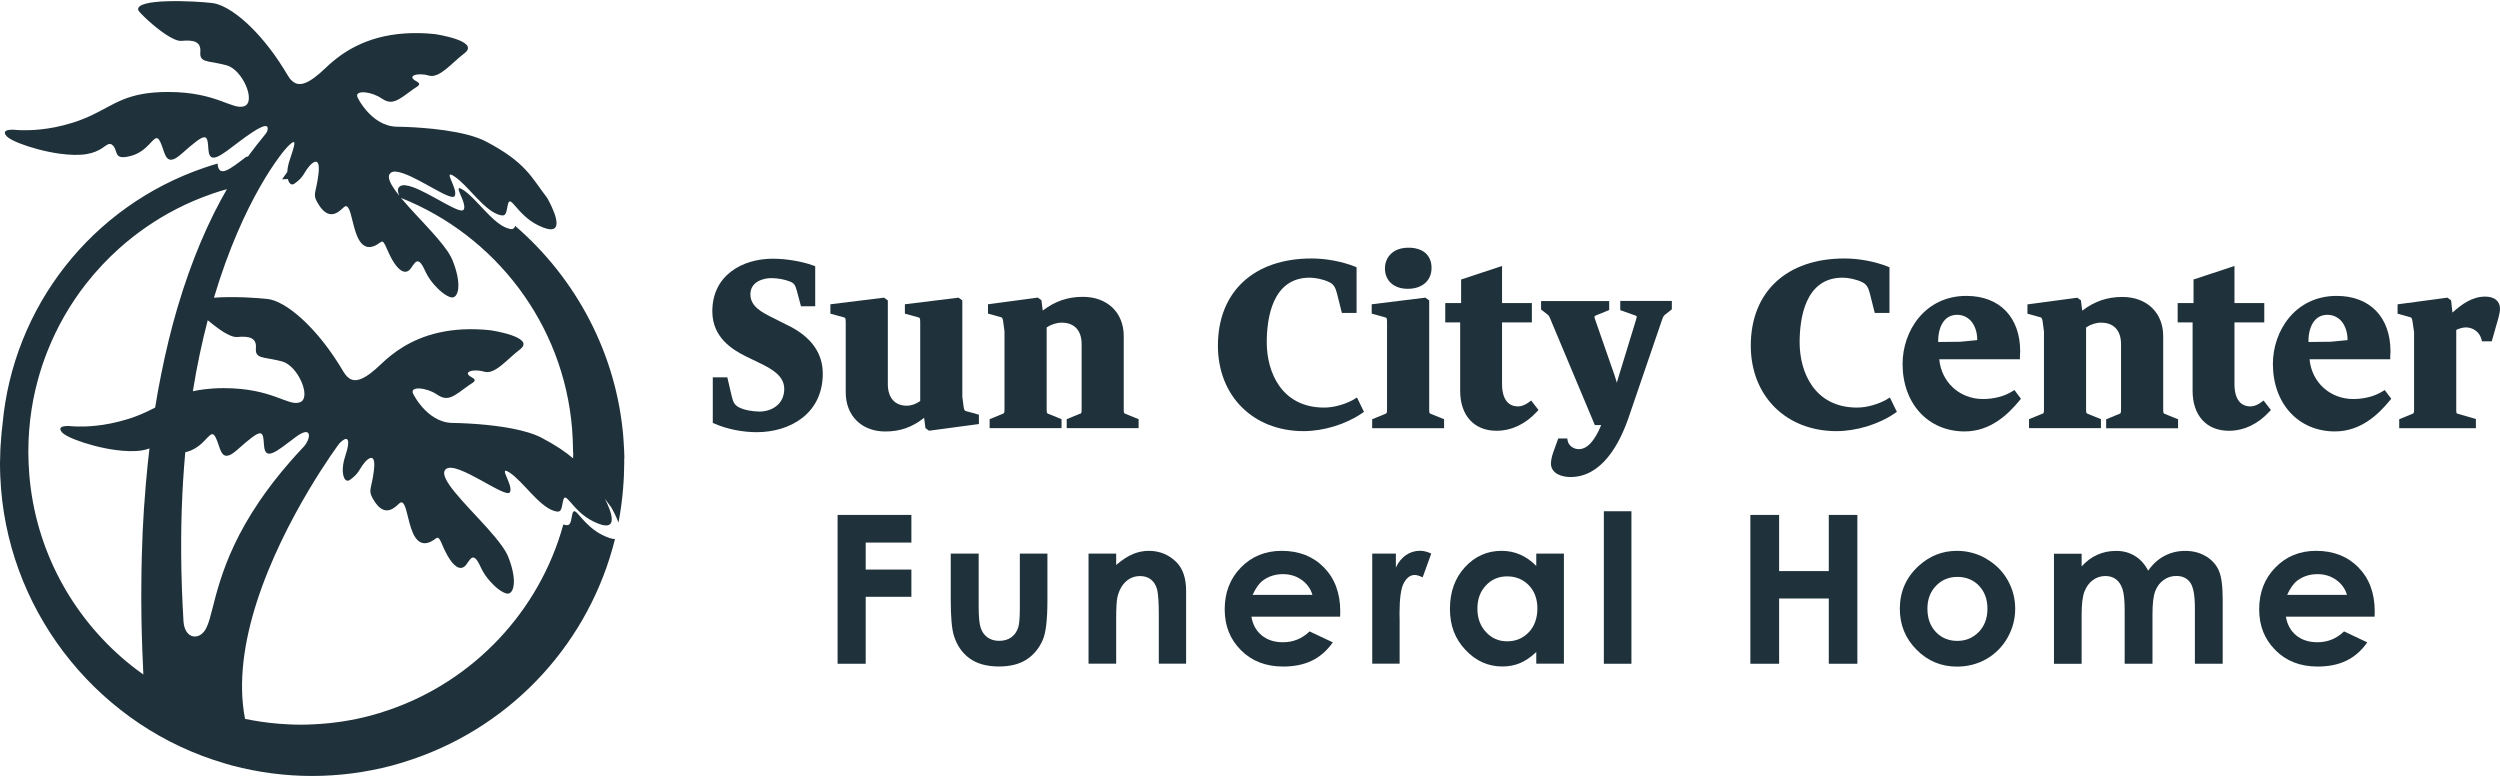 <svg width="128" height="40" viewBox="0 0 128 40" fill="none" xmlns="http://www.w3.org/2000/svg">
<path d="M31.967 23.486V23.402C31.961 23.276 31.961 23.156 31.955 23.033C31.946 22.805 31.931 22.601 31.916 22.401C31.574 18.14 29.511 14.266 26.378 11.567C26.315 11.744 26.219 11.771 25.952 11.675C25.199 11.405 24.405 10.185 23.736 9.738C23.301 9.45 23.523 9.816 23.673 10.2C23.754 10.409 23.814 10.622 23.736 10.739C23.565 10.997 22.069 9.912 21.128 9.579C20.843 9.477 20.606 9.444 20.474 9.54C20.342 9.639 20.348 9.807 20.444 10.02C20.003 9.474 19.76 9.033 20.012 8.844C20.141 8.745 20.378 8.781 20.666 8.883C21.607 9.216 23.104 10.302 23.274 10.044C23.496 9.708 22.606 8.595 23.274 9.039C23.943 9.483 24.738 10.706 25.49 10.976C25.88 11.114 25.907 11.003 25.991 10.529C26.114 9.834 26.42 10.976 27.55 11.534C28.986 12.242 28.435 10.943 28.144 10.373C28.069 10.224 28.009 10.125 28.009 10.125C27.187 9.054 26.936 8.332 24.903 7.255C23.811 6.676 21.709 6.535 20.774 6.499C20.486 6.487 20.303 6.487 20.303 6.487C19.634 6.469 19.116 6.068 18.765 5.666C18.762 5.66 18.756 5.657 18.753 5.651C18.54 5.402 18.39 5.156 18.312 4.997C18.201 4.775 18.417 4.697 18.726 4.733C18.977 4.763 19.289 4.868 19.538 5.039C19.997 5.348 20.27 5.213 20.801 4.829C20.915 4.745 21.038 4.655 21.181 4.55C21.334 4.439 21.64 4.329 21.319 4.161C20.786 3.882 21.388 3.702 21.946 3.867C22.504 4.035 23.122 3.222 23.784 2.724C23.796 2.715 23.805 2.706 23.814 2.697C24.552 2.086 22.279 1.747 22.279 1.747C21.724 1.687 21.214 1.681 20.75 1.711C19.712 1.777 18.888 2.035 18.234 2.361C17.934 2.511 17.67 2.673 17.439 2.838C17.139 3.051 16.894 3.267 16.69 3.462C15.796 4.32 15.301 4.487 14.932 4.119C14.918 4.104 14.903 4.095 14.888 4.08C14.837 4.02 14.786 3.948 14.738 3.867C14.669 3.75 14.6 3.639 14.531 3.528C13.271 1.501 11.769 0.263 10.87 0.155C9.922 0.044 6.912 -0.097 7.079 0.517C7.094 0.571 7.301 0.79 7.583 1.048C8.105 1.522 8.897 2.128 9.292 2.092C9.904 2.035 10.309 2.119 10.255 2.676C10.252 2.718 10.255 2.751 10.255 2.787C10.267 3.024 10.42 3.102 10.708 3.159C10.93 3.204 11.226 3.243 11.604 3.345C12.012 3.456 12.387 3.915 12.588 4.376C12.795 4.847 12.819 5.324 12.51 5.435C11.898 5.657 11.116 4.709 8.609 4.709C6.486 4.709 5.877 5.348 4.66 5.918C4.471 6.005 4.27 6.092 4.045 6.173C4.006 6.188 3.97 6.203 3.928 6.215C3.838 6.245 3.751 6.272 3.664 6.299C3.085 6.478 2.555 6.574 2.108 6.622C1.283 6.712 0.75 6.646 0.75 6.646C0.75 6.646 -0.003 6.577 0.333 6.967C0.423 7.072 0.669 7.207 1.004 7.339C1.544 7.552 2.318 7.768 3.064 7.87C3.562 7.936 4.048 7.957 4.444 7.888C5.154 7.765 5.385 7.42 5.577 7.372C5.607 7.366 5.64 7.366 5.67 7.378C5.688 7.384 5.706 7.387 5.724 7.402C6.108 7.678 5.724 8.251 6.729 7.975C6.819 7.951 6.903 7.918 6.981 7.882C7.763 7.525 7.94 6.73 8.192 7.237C8.282 7.414 8.339 7.621 8.402 7.795C8.483 8.014 8.576 8.182 8.756 8.179C8.879 8.179 9.043 8.098 9.277 7.891C10.6 6.721 10.615 6.832 10.672 7.669C10.675 7.726 10.684 7.774 10.693 7.816C10.747 8.074 10.894 8.116 11.107 8.032C11.397 7.921 11.808 7.579 12.288 7.222C13.178 6.553 13.847 6.164 13.682 6.721C13.649 6.829 13.304 7.192 12.786 7.891C12.759 7.93 12.726 7.972 12.699 8.014C12.669 8.02 12.636 8.023 12.606 8.029C11.793 8.646 11.196 9.147 11.139 8.373C10.915 8.439 10.684 8.511 10.441 8.595C4.693 10.562 0.669 15.705 0.129 21.729C0.099 21.975 0.072 22.221 0.054 22.47V22.523C0.036 22.694 0.027 22.871 0.018 23.048C0.012 23.198 0.009 23.342 0.006 23.489V23.537C0.003 23.588 0 23.639 0 23.69V23.72C0 23.72 0 23.738 0 23.744C0 23.813 0 23.879 0.003 23.948V24.032C0.009 24.155 0.009 24.278 0.015 24.401C0.024 24.628 0.039 24.832 0.054 25.033C0.582 31.609 5.199 37.261 11.541 39.096L11.61 39.117C11.706 39.144 11.799 39.171 11.895 39.198C13.226 39.549 14.6 39.729 15.979 39.729C17.358 39.729 18.732 39.549 20.063 39.198C20.411 39.105 20.765 38.997 21.148 38.865C26.348 37.084 30.195 32.805 31.487 27.6C31.34 27.597 31.134 27.537 30.849 27.396C30.612 27.279 30.414 27.138 30.243 26.991C29.598 26.442 29.385 25.843 29.289 26.392C29.211 26.841 29.178 26.961 28.843 26.853C27.619 31.303 24.243 34.865 19.907 36.352C19.595 36.461 19.28 36.556 18.959 36.643C18.033 36.889 17.067 37.036 16.078 37.084C15.853 37.096 15.625 37.105 15.397 37.105C15.169 37.105 14.941 37.093 14.717 37.084C14.105 37.054 13.502 36.985 12.912 36.877C12.789 36.856 12.669 36.832 12.546 36.808C12.177 34.904 12.51 32.814 13.142 30.838C14.537 26.488 17.379 22.697 17.379 22.697C17.58 22.496 17.709 22.439 17.775 22.493C17.874 22.571 17.832 22.895 17.667 23.384C17.622 23.519 17.592 23.645 17.574 23.768C17.478 24.358 17.67 24.748 17.919 24.568C17.958 24.541 17.997 24.511 18.033 24.482C18.18 24.364 18.315 24.23 18.447 23.996C18.708 23.537 19.283 22.979 19.142 24.095C19.128 24.218 19.11 24.326 19.095 24.422C18.968 25.147 18.84 25.153 19.184 25.684C19.274 25.822 19.361 25.918 19.445 25.987C19.943 26.398 20.363 25.81 20.492 25.738C20.684 25.633 20.777 26.017 20.891 26.482C20.936 26.664 20.986 26.862 21.047 27.045C21.154 27.363 21.298 27.642 21.517 27.756C21.619 27.81 21.733 27.831 21.871 27.798C22.144 27.735 22.267 27.585 22.357 27.543C22.39 27.528 22.42 27.525 22.45 27.549C22.501 27.585 22.561 27.69 22.651 27.909C22.702 28.035 22.756 28.146 22.807 28.248C22.962 28.559 23.113 28.778 23.253 28.91C23.292 28.946 23.331 28.979 23.367 29.003C23.574 29.138 23.754 29.084 23.892 28.883C23.925 28.835 23.955 28.79 23.985 28.748C24.111 28.568 24.219 28.466 24.366 28.619C24.438 28.694 24.519 28.829 24.618 29.051C24.648 29.114 24.681 29.18 24.717 29.243C24.819 29.423 24.945 29.597 25.085 29.756C25.373 30.083 25.706 30.337 25.94 30.389C26.306 30.466 26.525 29.735 25.997 28.451C25.985 28.422 25.967 28.392 25.952 28.361C25.94 28.34 25.931 28.32 25.919 28.296C25.859 28.182 25.778 28.059 25.685 27.933C25.49 27.66 25.241 27.363 24.962 27.051C24.396 26.419 23.727 25.744 23.274 25.183C22.831 24.637 22.591 24.197 22.843 24.008C23.4 23.588 25.88 25.54 26.102 25.207C26.324 24.871 25.433 23.759 26.102 24.203C26.771 24.649 27.565 25.87 28.318 26.14C28.708 26.278 28.735 26.167 28.819 25.693C28.942 24.997 29.247 26.14 30.378 26.697C31.814 27.405 31.262 26.107 30.971 25.537C31.073 25.681 31.181 25.828 31.301 25.984C31.301 25.984 31.523 26.361 31.667 26.754C31.778 26.167 31.859 25.57 31.907 24.961V24.931C31.925 24.739 31.934 24.562 31.943 24.383C31.949 24.233 31.952 24.089 31.955 23.942V23.894C31.958 23.843 31.961 23.792 31.961 23.741V23.711C31.961 23.711 31.961 23.693 31.961 23.687C31.961 23.618 31.961 23.552 31.958 23.483L31.967 23.486ZM1.451 23.105C1.451 23.045 1.454 22.988 1.454 22.928C1.454 22.802 1.46 22.676 1.463 22.547C1.469 22.392 1.478 22.236 1.49 22.083C1.49 22.068 1.49 22.053 1.493 22.038C1.547 21.333 1.652 20.64 1.808 19.969C1.847 19.801 1.889 19.633 1.934 19.468C2.069 18.97 2.231 18.484 2.417 18.011C2.54 17.696 2.678 17.384 2.822 17.081C3.115 16.473 3.448 15.888 3.823 15.333C4.009 15.054 4.207 14.784 4.414 14.52C4.93 13.864 5.502 13.252 6.126 12.697C6.999 11.921 7.97 11.249 9.017 10.709C9.316 10.553 9.622 10.409 9.934 10.277C10.246 10.146 10.564 10.023 10.885 9.912C11.127 9.828 11.37 9.753 11.619 9.684C11.184 10.434 10.72 11.342 10.258 12.44C9.85 13.411 9.445 14.526 9.07 15.804C8.771 16.826 8.492 17.957 8.246 19.195C8.138 19.732 8.036 20.29 7.943 20.868C7.805 20.94 7.658 21.015 7.502 21.087C7.313 21.174 7.112 21.261 6.888 21.342C6.849 21.357 6.813 21.372 6.771 21.384C6.681 21.414 6.594 21.441 6.507 21.468C6.483 21.477 6.459 21.48 6.435 21.489C5.883 21.654 5.376 21.747 4.951 21.792C4.126 21.882 3.592 21.816 3.592 21.816C3.592 21.816 2.84 21.747 3.175 22.137C3.265 22.242 3.511 22.377 3.847 22.508C4.387 22.721 5.16 22.937 5.907 23.039C6.405 23.105 6.891 23.126 7.286 23.057C7.427 23.033 7.544 23 7.652 22.961C7.619 23.228 7.592 23.498 7.562 23.774C7.529 24.098 7.496 24.424 7.469 24.757C7.433 25.177 7.4 25.609 7.37 26.047C7.319 26.811 7.283 27.606 7.262 28.427C7.247 28.973 7.238 29.528 7.235 30.098C7.229 31.087 7.244 32.113 7.283 33.18C7.283 33.192 7.283 33.201 7.283 33.213C7.298 33.645 7.319 34.089 7.34 34.532C7.292 34.499 7.241 34.467 7.196 34.431C7.13 34.383 7.064 34.334 6.999 34.287C6.819 34.152 6.642 34.011 6.468 33.867C3.676 31.534 1.808 28.131 1.499 24.29C1.499 24.29 1.499 24.287 1.499 24.284C1.484 24.101 1.472 23.918 1.466 23.735C1.463 23.627 1.46 23.519 1.457 23.411C1.457 23.327 1.451 23.243 1.451 23.159C1.451 23.15 1.451 23.141 1.451 23.132C1.451 23.123 1.451 23.114 1.451 23.105ZM10.906 16.616C11.355 16.97 11.85 17.282 12.138 17.255C12.75 17.198 13.154 17.282 13.101 17.84C13.098 17.882 13.101 17.915 13.101 17.951C13.113 18.188 13.265 18.266 13.553 18.323C13.775 18.367 14.072 18.407 14.45 18.508C14.855 18.619 15.229 19.075 15.43 19.537C15.454 19.591 15.475 19.642 15.493 19.696C15.64 20.113 15.631 20.499 15.355 20.598C14.744 20.82 13.961 19.873 11.454 19.873C11.085 19.873 10.765 19.894 10.477 19.93C10.261 19.957 10.057 19.99 9.874 20.032C10.087 18.706 10.348 17.498 10.636 16.395C10.723 16.466 10.813 16.541 10.906 16.613V16.616ZM15.487 22.94C15.268 23.174 15.059 23.402 14.861 23.63C14.234 24.346 13.712 25.03 13.274 25.675C11.104 28.874 11.002 31.168 10.597 32.08C10.57 32.143 10.54 32.2 10.51 32.248C10.336 32.52 10.09 32.628 9.871 32.577C9.847 32.571 9.826 32.565 9.802 32.556C9.592 32.469 9.421 32.224 9.394 31.801C9.361 31.252 9.337 30.715 9.316 30.185C9.304 29.876 9.295 29.57 9.289 29.267C9.241 27.045 9.316 25.009 9.487 23.153C9.517 23.147 9.544 23.141 9.577 23.132C9.667 23.108 9.751 23.075 9.829 23.039C10.612 22.682 10.789 21.888 11.04 22.395C11.13 22.571 11.187 22.778 11.25 22.952C11.331 23.171 11.424 23.339 11.604 23.336C11.727 23.336 11.892 23.255 12.126 23.048C13.448 21.879 13.463 21.99 13.52 22.826C13.523 22.883 13.532 22.931 13.541 22.973C13.595 23.231 13.742 23.273 13.955 23.189C14.246 23.078 14.657 22.736 15.136 22.38C16.027 21.711 15.934 22.508 15.49 22.937L15.487 22.94ZM29.349 23.156C29.349 23.216 29.346 23.273 29.346 23.333C29.346 23.378 29.346 23.423 29.343 23.468C28.965 23.144 28.471 22.805 27.745 22.422C26.927 21.987 25.532 21.801 24.492 21.717C23.721 21.657 23.145 21.654 23.145 21.654C22.477 21.636 21.958 21.234 21.607 20.829C21.388 20.577 21.235 20.323 21.154 20.161C20.953 19.759 21.823 19.825 22.381 20.203C22.939 20.58 23.211 20.305 24.024 19.714C24.177 19.603 24.483 19.492 24.162 19.324C23.628 19.045 24.231 18.865 24.789 19.03C25.346 19.198 25.964 18.386 26.627 17.888C26.639 17.879 26.648 17.87 26.657 17.861C27.394 17.249 25.122 16.91 25.122 16.91C23.047 16.688 21.628 17.168 20.657 17.753C20.183 18.041 19.814 18.352 19.532 18.622C19.319 18.826 19.13 18.991 18.959 19.12C18.408 19.534 18.054 19.561 17.772 19.279C17.706 19.21 17.64 19.132 17.583 19.03C17.514 18.913 17.445 18.799 17.376 18.688C17.295 18.556 17.211 18.43 17.127 18.305C16.576 17.483 15.994 16.811 15.442 16.311C14.783 15.714 14.168 15.363 13.709 15.309C13.442 15.279 13.014 15.246 12.54 15.225C12.249 15.213 11.943 15.21 11.643 15.213C11.403 15.216 11.169 15.225 10.954 15.243C12.456 10.197 14.456 7.774 14.741 7.492C15.241 6.991 15.098 7.396 14.825 8.218C14.753 8.43 14.72 8.628 14.711 8.799C14.63 8.91 14.54 9.039 14.444 9.18C14.543 9.174 14.645 9.171 14.744 9.168C14.75 9.192 14.753 9.222 14.762 9.246C14.828 9.423 14.941 9.498 15.076 9.402C15.118 9.372 15.157 9.342 15.196 9.312C15.343 9.198 15.475 9.063 15.607 8.832C15.868 8.373 16.444 7.816 16.303 8.931C16.288 9.054 16.27 9.162 16.255 9.258C16.129 9.984 16 9.99 16.345 10.52C16.435 10.658 16.522 10.754 16.606 10.823C17.104 11.234 17.523 10.646 17.652 10.574C17.844 10.469 17.937 10.853 18.051 11.318C18.096 11.501 18.147 11.699 18.207 11.882C18.315 12.2 18.459 12.478 18.678 12.592C18.78 12.646 18.894 12.667 19.032 12.634C19.574 12.508 19.52 12.05 19.811 12.745C19.862 12.868 19.916 12.979 19.967 13.084C20.123 13.399 20.273 13.615 20.414 13.747C20.453 13.783 20.492 13.816 20.528 13.84C20.735 13.975 20.915 13.921 21.049 13.72C21.082 13.672 21.113 13.627 21.142 13.585C21.268 13.405 21.376 13.303 21.523 13.456C21.595 13.531 21.676 13.666 21.775 13.888C21.805 13.951 21.838 14.017 21.874 14.08C21.976 14.26 22.102 14.434 22.243 14.592C22.531 14.919 22.864 15.174 23.098 15.225C23.463 15.303 23.682 14.571 23.154 13.288C23.142 13.258 23.125 13.228 23.11 13.198C23.098 13.177 23.088 13.156 23.076 13.132C22.888 12.775 22.531 12.344 22.123 11.888C21.604 11.309 21.005 10.7 20.561 10.17C20.552 10.158 20.543 10.146 20.531 10.134C25.352 12.053 28.861 16.58 29.292 21.969C29.292 21.969 29.292 21.972 29.292 21.975C29.307 22.158 29.319 22.34 29.325 22.523C29.328 22.631 29.331 22.739 29.334 22.847C29.334 22.931 29.34 23.015 29.34 23.099C29.34 23.108 29.34 23.117 29.34 23.126C29.34 23.135 29.34 23.144 29.34 23.153L29.349 23.156Z" fill="#1F313A"/>
<path d="M40.381 16.679L39.55 16.262C39.02 15.996 38.42 15.696 38.42 15.069C38.42 14.415 39.094 14.239 39.49 14.239C39.814 14.239 40.186 14.307 40.462 14.421C40.654 14.499 40.723 14.598 40.798 14.889L41.011 15.681H41.739V13.63L41.64 13.594C41.065 13.381 40.249 13.246 39.565 13.246C38.024 13.246 36.471 14.08 36.471 15.942C36.471 17.258 37.466 17.894 38.216 18.259L38.941 18.61C39.553 18.91 40.153 19.258 40.153 19.915C40.153 20.709 39.496 21.072 38.888 21.072C38.564 21.072 38.108 21.003 37.823 20.85C37.595 20.721 37.538 20.58 37.472 20.32L37.238 19.318H36.495V21.651L36.585 21.69C37.196 21.963 38.003 22.128 38.741 22.128C40.426 22.128 42.126 21.201 42.126 19.129C42.126 18.083 41.538 17.258 40.384 16.679H40.381Z" fill="#1F313A"/>
<path d="M50.117 21.231L49.436 21.042C49.388 21.03 49.355 20.956 49.337 20.82L49.271 20.316V15.381L49.077 15.24L46.33 15.579V16.059L47.011 16.247C47.092 16.268 47.115 16.274 47.115 16.502V20.532C46.9 20.688 46.66 20.772 46.42 20.772C45.817 20.772 45.457 20.361 45.457 19.675V15.381L45.262 15.24L42.516 15.579V16.059L43.196 16.247C43.277 16.268 43.301 16.274 43.301 16.502V20.089C43.301 21.288 44.117 22.092 45.331 22.092C46.084 22.092 46.702 21.876 47.316 21.393L47.382 21.918L47.568 22.053L50.12 21.711V21.234L50.117 21.231Z" fill="#1F313A"/>
<path d="M55.301 21.18L54.615 21.462V21.921H58.297V21.462L57.61 21.183C57.547 21.156 57.535 21.15 57.535 20.922V17.204C57.535 16.005 56.696 15.198 55.445 15.198C54.669 15.198 54.03 15.417 53.388 15.9L53.322 15.372L53.136 15.237L50.585 15.579V16.056L51.266 16.245C51.313 16.257 51.346 16.331 51.364 16.466L51.43 16.97V20.919C51.43 21.147 51.418 21.153 51.355 21.18L50.669 21.462V21.921H54.351V21.462L53.664 21.183C53.601 21.156 53.589 21.15 53.589 20.922V16.763C53.829 16.607 54.099 16.52 54.357 16.52C55.008 16.52 55.379 16.919 55.379 17.618V20.925C55.379 21.153 55.367 21.159 55.304 21.186L55.301 21.18Z" fill="#1F313A"/>
<path d="M69.343 20.439C68.87 20.706 68.291 20.868 67.796 20.868C65.628 20.868 64.858 19.072 64.858 17.531C64.858 16.293 65.142 14.217 67.055 14.217C67.319 14.217 67.742 14.29 68.057 14.445C68.264 14.544 68.372 14.7 68.447 15L68.705 16.023H69.457V13.684L69.361 13.645C68.696 13.384 67.892 13.234 67.148 13.234C64.195 13.234 62.357 14.943 62.357 17.696C62.357 20.274 64.162 22.074 66.747 22.074C67.763 22.074 68.903 21.726 69.727 21.162L69.835 21.087L69.478 20.352L69.337 20.433L69.343 20.439Z" fill="#1F313A"/>
<path d="M72.078 14.787C72.819 14.787 73.295 14.367 73.295 13.717C73.295 13.066 72.855 12.682 72.114 12.682C71.28 12.682 70.909 13.213 70.909 13.741C70.909 14.377 71.367 14.787 72.078 14.787Z" fill="#1F313A"/>
<path d="M73.175 15.381L72.978 15.24L70.231 15.579V16.059L70.912 16.247C70.993 16.268 71.016 16.274 71.016 16.502V20.922C71.016 21.15 71.004 21.156 70.942 21.183L70.255 21.465V21.924H73.937V21.465L73.25 21.186C73.187 21.159 73.175 21.153 73.175 20.925V15.381Z" fill="#1F313A"/>
<path d="M74.761 20.014C74.761 21.273 75.475 22.056 76.621 22.056C77.379 22.056 78.114 21.711 78.683 21.084L78.77 20.991L78.396 20.506L78.276 20.595C78.147 20.691 77.946 20.808 77.724 20.808C76.986 20.808 76.905 20.032 76.905 19.699V16.508H78.432V15.516H76.905V13.618L74.809 14.31V15.516H73.997V16.508H74.761V20.014Z" fill="#1F313A"/>
<path d="M82.963 15.882L83.739 16.157C83.802 16.181 83.823 16.191 83.769 16.358L82.897 19.207L82.867 19.306C82.837 19.405 82.81 19.501 82.783 19.594C82.744 19.459 82.702 19.327 82.663 19.21L81.667 16.349C81.61 16.194 81.64 16.181 81.703 16.154L82.39 15.873V15.414H78.903V15.846L79.244 16.113C79.307 16.16 79.334 16.218 79.385 16.346C79.4 16.385 79.418 16.43 79.436 16.472L81.655 21.762H81.982C81.646 22.583 81.262 22.997 80.834 22.997C80.561 22.997 80.312 22.811 80.267 22.574L80.243 22.451H79.781L79.526 23.159C79.448 23.39 79.409 23.582 79.409 23.729C79.409 24.241 79.949 24.424 80.408 24.424C82 24.424 82.906 22.769 83.385 21.378L85.067 16.46L85.079 16.424C85.145 16.235 85.172 16.169 85.256 16.107L85.598 15.84V15.408H82.957V15.873L82.963 15.882Z" fill="#1F313A"/>
<path d="M96.627 20.439C96.153 20.706 95.574 20.868 95.08 20.868C92.912 20.868 92.141 19.072 92.141 17.531C92.141 16.293 92.426 14.217 94.339 14.217C94.603 14.217 95.026 14.29 95.341 14.445C95.547 14.544 95.655 14.7 95.73 15L95.988 16.023H96.741V13.684L96.645 13.645C95.979 13.384 95.176 13.234 94.432 13.234C91.478 13.234 89.64 14.943 89.64 17.696C89.64 20.274 91.445 22.074 94.03 22.074C95.047 22.074 96.186 21.726 97.011 21.162L97.119 21.087L96.762 20.352L96.621 20.433L96.627 20.439Z" fill="#1F313A"/>
<path d="M103.023 20.041C102.615 20.293 102.084 20.43 101.526 20.43C100.333 20.43 99.397 19.567 99.29 18.395H103.421V18.244C103.421 18.206 103.421 18.167 103.427 18.128C103.43 18.083 103.433 18.035 103.433 17.99C103.433 16.238 102.378 15.15 100.678 15.15C98.558 15.15 97.412 16.943 97.412 18.631C97.412 20.667 98.72 22.089 100.591 22.089C101.934 22.089 102.837 21.186 103.397 20.508L103.472 20.416L103.137 19.969L103.02 20.041H103.023ZM99.574 16.383C99.736 16.209 99.949 16.119 100.207 16.119C100.465 16.119 100.714 16.221 100.894 16.413C101.116 16.649 101.238 17.018 101.235 17.414L100.363 17.498L99.236 17.51C99.227 17.129 99.311 16.667 99.574 16.383Z" fill="#1F313A"/>
<path d="M104.573 21.18L103.886 21.462V21.921H107.568V21.462L106.881 21.183C106.819 21.156 106.807 21.15 106.807 20.922V16.763C107.046 16.607 107.316 16.52 107.574 16.52C108.225 16.52 108.597 16.919 108.597 17.618V20.925C108.597 21.153 108.585 21.159 108.522 21.186L107.835 21.468V21.927H111.517V21.468L110.831 21.189C110.768 21.162 110.756 21.156 110.756 20.928V17.21C110.756 16.011 109.916 15.204 108.666 15.204C107.889 15.204 107.25 15.423 106.609 15.906L106.543 15.378L106.357 15.243L103.805 15.585V16.061L104.486 16.25C104.534 16.262 104.567 16.336 104.585 16.472L104.651 16.976V20.925C104.651 21.153 104.639 21.159 104.576 21.186L104.573 21.18Z" fill="#1F313A"/>
<path d="M116.186 21.084L116.27 20.991L115.895 20.506L115.775 20.595C115.646 20.691 115.445 20.808 115.223 20.808C114.486 20.808 114.405 20.032 114.405 19.699V16.508H115.931V15.516H114.405V13.618L112.309 14.31V15.516H111.496V16.508H112.261V20.014C112.261 21.273 112.975 22.056 114.12 22.056C114.879 22.056 115.613 21.711 116.183 21.084H116.186Z" fill="#1F313A"/>
<path d="M121.982 20.041C121.574 20.293 121.043 20.43 120.486 20.43C119.292 20.43 118.357 19.567 118.249 18.395H122.381V18.244C122.381 18.206 122.381 18.167 122.387 18.128C122.39 18.083 122.393 18.035 122.393 17.99C122.393 16.238 121.337 15.15 119.637 15.15C117.517 15.15 116.372 16.943 116.372 18.631C116.372 20.667 117.679 22.089 119.55 22.089C120.894 22.089 121.796 21.186 122.357 20.508L122.432 20.416L122.096 19.969L121.979 20.041H121.982ZM118.534 16.383C118.696 16.209 118.909 16.119 119.166 16.119C119.424 16.119 119.673 16.221 119.853 16.413C120.075 16.649 120.198 17.018 120.195 17.414L119.322 17.498L118.195 17.51C118.186 17.129 118.27 16.667 118.534 16.383Z" fill="#1F313A"/>
<path d="M127.244 15.186C126.576 15.186 126.045 15.573 125.565 16.005L125.496 15.375L125.307 15.24L122.756 15.582V16.059L123.424 16.248C123.472 16.26 123.505 16.334 123.523 16.47L123.601 17.009V20.922C123.601 21.15 123.589 21.156 123.526 21.183L122.84 21.465V21.924H126.765V21.453L125.823 21.18C125.769 21.162 125.76 21.162 125.76 20.925V16.892C125.916 16.811 126.12 16.763 126.252 16.763C126.63 16.763 126.954 17.006 127.049 17.366L127.079 17.477H127.577L127.922 16.266V16.26C127.961 16.11 128 15.951 128 15.81C128 15.42 127.718 15.186 127.244 15.186Z" fill="#1F313A"/>
<path d="M42.885 33.984H44.324V30.556H46.663V29.162H44.324V27.78H46.663V26.364H42.885V33.984Z" fill="#1F313A"/>
<path d="M52.216 31.108C52.216 31.639 52.186 31.987 52.126 32.148C52.048 32.367 51.925 32.532 51.76 32.643C51.595 32.754 51.394 32.811 51.16 32.811C50.926 32.811 50.729 32.754 50.567 32.64C50.405 32.526 50.288 32.367 50.216 32.16C50.144 31.957 50.108 31.588 50.108 31.06V28.346H48.678V30.691C48.678 31.591 48.732 32.215 48.843 32.556C48.998 33.051 49.265 33.435 49.646 33.711C50.027 33.987 50.528 34.124 51.145 34.124C51.715 34.124 52.186 34.008 52.555 33.771C52.923 33.534 53.202 33.195 53.394 32.754C53.55 32.391 53.628 31.72 53.628 30.733V28.346H52.216V31.108Z" fill="#1F313A"/>
<path d="M58.819 28.203C58.546 28.203 58.279 28.256 58.021 28.361C57.76 28.466 57.469 28.655 57.148 28.925V28.346H55.733V33.981H57.148V31.72C57.148 31.135 57.169 30.751 57.212 30.577C57.289 30.238 57.433 29.975 57.637 29.783C57.841 29.591 58.087 29.495 58.372 29.495C58.591 29.495 58.777 29.552 58.927 29.669C59.077 29.786 59.181 29.954 59.242 30.172C59.301 30.394 59.331 30.838 59.331 31.513V33.981H60.729V30.256C60.729 29.609 60.564 29.117 60.237 28.787C59.847 28.397 59.373 28.203 58.816 28.203H58.819Z" fill="#1F313A"/>
<path d="M65.619 28.203C64.783 28.203 64.09 28.487 63.535 29.054C62.981 29.621 62.705 30.334 62.705 31.195C62.705 32.056 62.984 32.733 63.538 33.291C64.093 33.849 64.813 34.127 65.697 34.127C66.267 34.127 66.759 34.026 67.172 33.825C67.586 33.624 67.943 33.312 68.24 32.889L67.05 32.328C66.669 32.697 66.216 32.883 65.688 32.883C65.248 32.883 64.885 32.766 64.597 32.529C64.312 32.292 64.138 31.975 64.072 31.573H68.615L68.621 31.303C68.621 30.37 68.342 29.621 67.787 29.054C67.233 28.487 66.51 28.203 65.622 28.203H65.619ZM64.132 30.46C64.291 30.113 64.465 29.87 64.651 29.729C64.948 29.507 65.292 29.396 65.688 29.396C66.051 29.396 66.369 29.495 66.645 29.69C66.921 29.888 67.103 30.142 67.197 30.457H64.132V30.46Z" fill="#1F313A"/>
<path d="M71.991 28.422C71.772 28.565 71.598 28.778 71.469 29.057V28.346H70.258V33.981H71.661V31.702L71.655 31.426C71.655 30.64 71.73 30.11 71.88 29.843C72.03 29.573 72.213 29.438 72.432 29.438C72.54 29.438 72.675 29.48 72.84 29.561L73.28 28.343C73.079 28.248 72.888 28.2 72.705 28.2C72.447 28.2 72.207 28.271 71.991 28.416V28.422Z" fill="#1F313A"/>
<path d="M78.651 28.97C78.399 28.715 78.126 28.523 77.829 28.394C77.532 28.265 77.215 28.203 76.879 28.203C76.144 28.203 75.52 28.481 75.008 29.036C74.495 29.591 74.237 30.305 74.237 31.174C74.237 32.044 74.504 32.715 75.035 33.279C75.565 33.843 76.195 34.124 76.924 34.124C77.248 34.124 77.547 34.068 77.826 33.951C78.105 33.834 78.381 33.645 78.657 33.384V33.981H80.072V28.346H78.657V28.967L78.651 28.97ZM78.273 32.37C77.979 32.679 77.613 32.835 77.169 32.835C76.726 32.835 76.378 32.679 76.084 32.364C75.79 32.05 75.643 31.651 75.643 31.162C75.643 30.673 75.787 30.284 76.078 29.975C76.366 29.666 76.729 29.51 77.166 29.51C77.604 29.51 77.985 29.663 78.276 29.966C78.57 30.268 78.714 30.667 78.714 31.156C78.714 31.645 78.567 32.062 78.276 32.37H78.273Z" fill="#1F313A"/>
<path d="M83.529 26.176H82.117V33.984H83.529V26.176Z" fill="#1F313A"/>
<path d="M93.634 29.24H91.091V26.364H89.619V33.984H91.091V30.643H93.634V33.984H95.097V26.364H93.634V29.24Z" fill="#1F313A"/>
<path d="M101.691 28.601C101.223 28.334 100.723 28.203 100.192 28.203C99.457 28.203 98.806 28.457 98.24 28.97C97.595 29.558 97.271 30.29 97.271 31.171C97.271 31.993 97.556 32.691 98.129 33.267C98.698 33.843 99.391 34.13 100.198 34.13C100.747 34.13 101.25 33.999 101.703 33.741C102.159 33.48 102.519 33.117 102.783 32.655C103.046 32.194 103.178 31.696 103.178 31.165C103.178 30.634 103.046 30.145 102.786 29.69C102.525 29.234 102.159 28.874 101.691 28.607V28.601ZM101.316 32.352C101.022 32.658 100.654 32.814 100.213 32.814C99.772 32.814 99.403 32.661 99.115 32.358C98.828 32.056 98.684 31.657 98.684 31.168C98.684 30.679 98.831 30.302 99.121 29.996C99.415 29.69 99.778 29.537 100.219 29.537C100.66 29.537 101.037 29.687 101.325 29.99C101.613 30.293 101.757 30.685 101.757 31.168C101.757 31.651 101.61 32.047 101.316 32.355V32.352Z" fill="#1F313A"/>
<path d="M112.945 28.484C112.642 28.299 112.288 28.206 111.886 28.206C111.484 28.206 111.142 28.293 110.816 28.463C110.489 28.637 110.213 28.889 109.988 29.219C109.814 28.886 109.586 28.634 109.304 28.463C109.022 28.29 108.705 28.206 108.351 28.206C107.997 28.206 107.679 28.271 107.385 28.404C107.088 28.535 106.822 28.733 106.579 29V28.352H105.163V33.987H106.579V31.48C106.579 30.937 106.627 30.541 106.723 30.29C106.819 30.038 106.963 29.843 107.154 29.702C107.346 29.561 107.559 29.492 107.796 29.492C108.006 29.492 108.186 29.546 108.336 29.657C108.486 29.768 108.597 29.936 108.672 30.161C108.747 30.386 108.783 30.751 108.783 31.255V33.984H110.207V31.441C110.207 30.901 110.255 30.511 110.348 30.268C110.441 30.026 110.585 29.834 110.777 29.696C110.969 29.558 111.184 29.489 111.427 29.489C111.745 29.489 111.982 29.603 112.141 29.828C112.3 30.053 112.378 30.487 112.378 31.126V33.984H113.802V30.679C113.802 30.002 113.736 29.513 113.604 29.213C113.472 28.913 113.253 28.67 112.948 28.481L112.945 28.484Z" fill="#1F313A"/>
<path d="M118.585 28.203C117.748 28.203 117.055 28.487 116.501 29.054C115.946 29.621 115.67 30.334 115.67 31.195C115.67 32.056 115.949 32.733 116.504 33.291C117.058 33.849 117.778 34.127 118.663 34.127C119.232 34.127 119.724 34.026 120.138 33.825C120.552 33.624 120.909 33.312 121.205 32.889L120.015 32.328C119.634 32.697 119.181 32.883 118.654 32.883C118.213 32.883 117.85 32.766 117.562 32.529C117.277 32.292 117.103 31.975 117.038 31.573H121.58L121.586 31.303C121.586 30.37 121.307 29.621 120.753 29.054C120.198 28.487 119.475 28.203 118.588 28.203H118.585ZM117.1 30.46C117.259 30.113 117.433 29.87 117.619 29.729C117.916 29.507 118.261 29.396 118.657 29.396C119.02 29.396 119.337 29.495 119.613 29.69C119.889 29.888 120.072 30.142 120.165 30.457H117.1V30.46Z" fill="#1F313A"/>
</svg>
